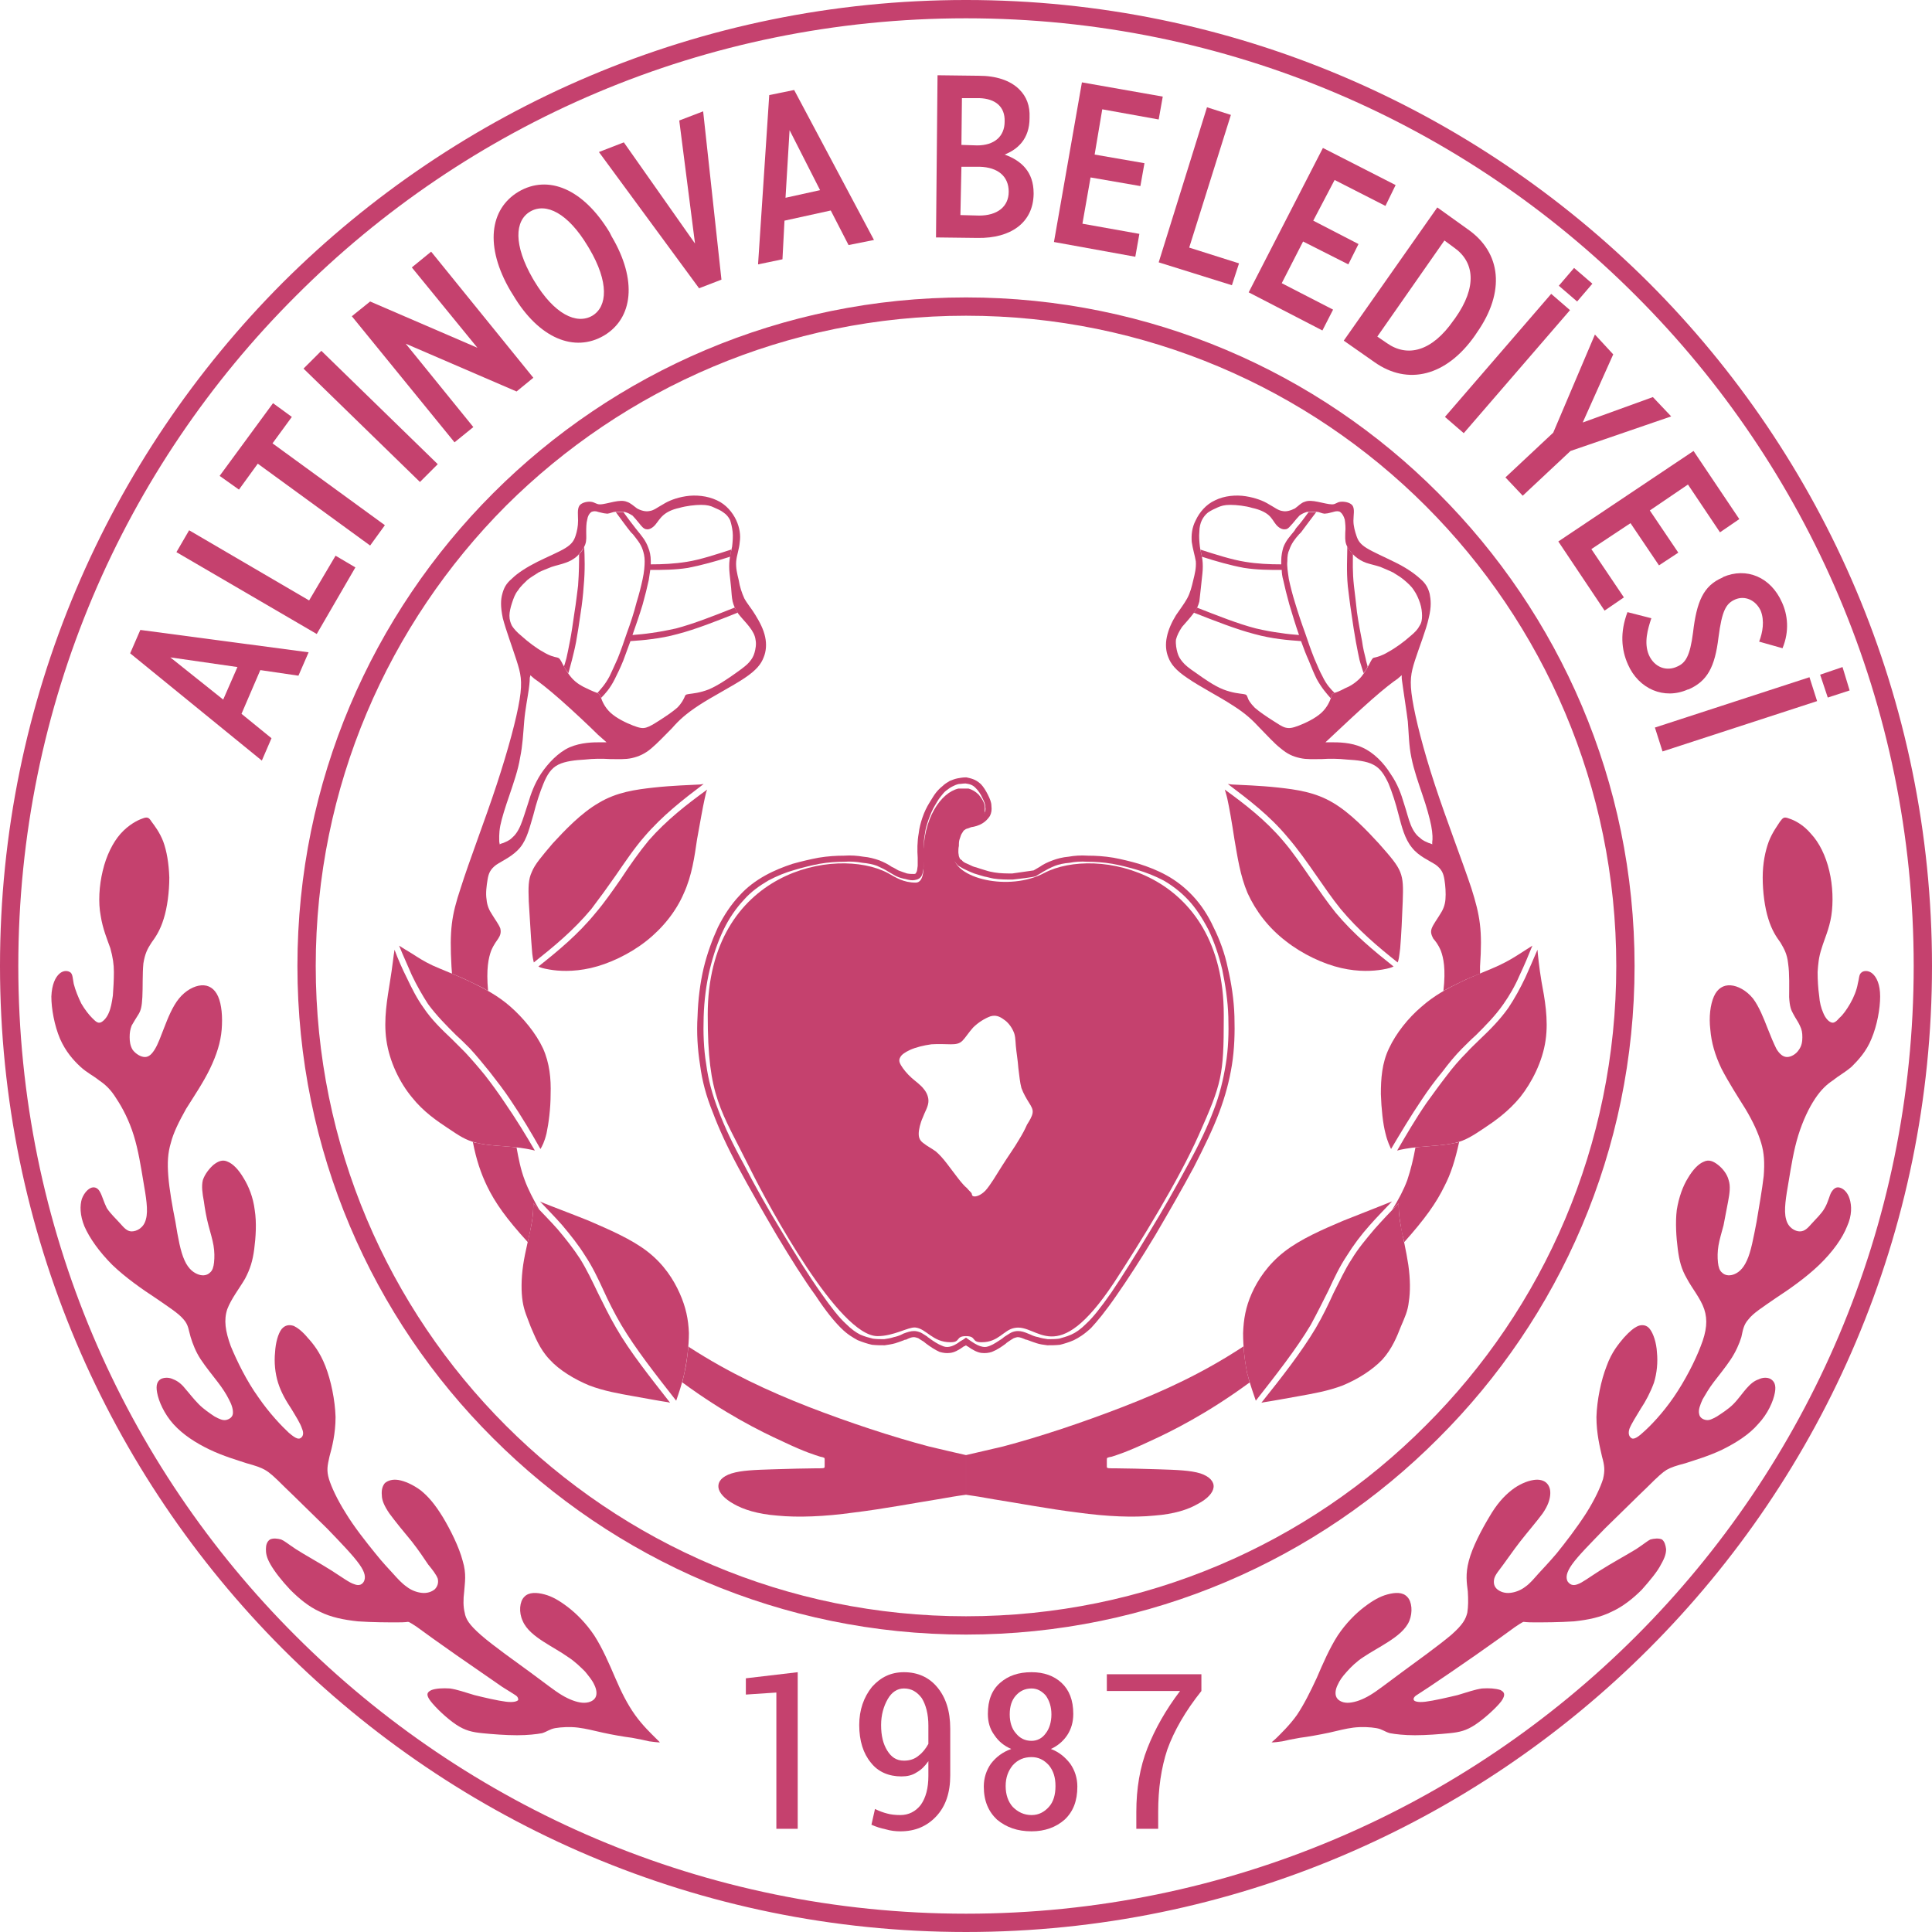 <?xml version="1.0" encoding="UTF-8"?>
<!DOCTYPE svg PUBLIC "-//W3C//DTD SVG 1.1//EN" "http://www.w3.org/Graphics/SVG/1.1/DTD/svg11.dtd">
<!-- Creator: CorelDRAW 2020 (64-Bit) -->
<svg xmlns="http://www.w3.org/2000/svg" xml:space="preserve" width="433px" height="433px" version="1.1" style="shape-rendering:geometricPrecision; text-rendering:geometricPrecision; image-rendering:optimizeQuality; fill-rule:evenodd; clip-rule:evenodd"
viewBox="0 0 38 38"
 xmlns:xlink="http://www.w3.org/1999/xlink"
 xmlns:xodm="http://www.corel.com/coreldraw/odm/2003">
 <defs>
  <style type="text/css">
   <![CDATA[
    .fil0 {fill:#c5416e}
    .fil1 {fill:#c5416e;fill-rule:nonzero}
   ]]>
  </style>
 </defs>
 <g id="Katman_x0020_1">
  <g id="_2411545433008">
   <path class="fil0" d="M18.01 17.36c-0.24,0 -0.39,-0.1 -0.55,-0.19 -1.01,-0.53 -3.54,-0.05 -3.54,2.79 0,1.63 0.25,1.85 0.85,3.06 0.36,0.72 1.73,3.26 2.49,3.26 0.32,0 0.6,-0.18 0.74,-0.17 0.22,0.02 0.34,0.29 0.69,0.29l0.01 0c0.2,0 0.09,-0.12 0.3,-0.12 0.21,0 0.1,0.12 0.3,0.12l0.01 0c0.33,0 0.43,-0.24 0.64,-0.28 0.47,-0.1 0.81,0.84 1.96,-0.89 0.53,-0.81 1.28,-2.03 1.67,-2.91 0.45,-1.01 0.49,-1.17 0.49,-2.3l0 -0.06c0,-2.84 -2.52,-3.32 -3.53,-2.79 -0.69,0.37 -1.79,0.11 -1.79,-0.36 0,-0.91 0.62,-0.25 0.62,-0.93 0,-0.1 -0.08,-0.2 -0.12,-0.25 -0.06,-0.06 -0.13,-0.1 -0.2,-0.12l-0.2 0c-0.34,0.08 -0.7,0.58 -0.69,1.35 0,0.08 0.05,0.5 -0.15,0.5zm0.31 3.18c-0.15,0.02 -0.31,0.06 -0.42,0.11 -0.11,0.05 -0.17,0.1 -0.19,0.14 -0.03,0.05 -0.03,0.09 0.01,0.16 0.04,0.07 0.12,0.17 0.21,0.25 0.09,0.08 0.18,0.14 0.24,0.22 0.06,0.07 0.1,0.17 0.09,0.26 -0.01,0.1 -0.07,0.19 -0.11,0.3 -0.05,0.11 -0.08,0.24 -0.08,0.32 0,0.09 0.03,0.14 0.1,0.19 0.06,0.05 0.16,0.1 0.24,0.16 0.08,0.07 0.14,0.14 0.21,0.23 0.07,0.09 0.15,0.2 0.22,0.29 0.07,0.09 0.13,0.16 0.18,0.2 0.04,0.05 0.07,0.07 0.09,0.1 0.01,0.02 0,0.05 0.04,0.06 0.04,0.01 0.13,-0.01 0.23,-0.11 0.1,-0.11 0.21,-0.3 0.33,-0.49 0.12,-0.19 0.25,-0.37 0.33,-0.51 0.08,-0.13 0.12,-0.21 0.16,-0.3 0.05,-0.08 0.1,-0.16 0.11,-0.23 0.01,-0.07 -0.02,-0.12 -0.07,-0.2 -0.05,-0.08 -0.11,-0.18 -0.15,-0.29 -0.03,-0.11 -0.04,-0.24 -0.06,-0.39 -0.01,-0.15 -0.04,-0.32 -0.05,-0.44 -0.01,-0.13 -0.01,-0.21 -0.05,-0.29 -0.04,-0.09 -0.11,-0.18 -0.19,-0.23 -0.08,-0.06 -0.16,-0.09 -0.26,-0.06 -0.11,0.04 -0.24,0.12 -0.34,0.22 -0.09,0.1 -0.15,0.2 -0.21,0.26 -0.06,0.06 -0.13,0.07 -0.23,0.07 -0.1,0 -0.23,-0.01 -0.38,0z"/>
   <path class="fil0" d="M7.38 30.55c-0.17,-0.21 -0.41,-0.51 -0.58,-0.79 -0.17,-0.27 -0.28,-0.51 -0.33,-0.67 -0.05,-0.17 -0.03,-0.26 0.01,-0.44 0.05,-0.18 0.12,-0.45 0.12,-0.78 -0.01,-0.33 -0.09,-0.72 -0.2,-1 -0.11,-0.28 -0.24,-0.44 -0.35,-0.56 -0.1,-0.12 -0.19,-0.19 -0.27,-0.23 -0.09,-0.03 -0.17,-0.02 -0.24,0.06 -0.07,0.09 -0.12,0.27 -0.13,0.46 -0.02,0.19 0,0.41 0.06,0.6 0.06,0.19 0.16,0.36 0.26,0.51 0.09,0.15 0.18,0.29 0.21,0.39 0.04,0.09 0.02,0.15 -0.02,0.18 -0.04,0.03 -0.09,0.03 -0.24,-0.1 -0.14,-0.13 -0.38,-0.38 -0.6,-0.7 -0.23,-0.32 -0.42,-0.71 -0.54,-1 -0.11,-0.3 -0.14,-0.52 -0.07,-0.73 0.08,-0.21 0.24,-0.41 0.35,-0.6 0.1,-0.19 0.15,-0.35 0.18,-0.58 0.03,-0.23 0.05,-0.52 0.01,-0.77 -0.03,-0.25 -0.12,-0.47 -0.22,-0.63 -0.1,-0.17 -0.21,-0.28 -0.31,-0.32 -0.1,-0.05 -0.19,-0.01 -0.28,0.06 -0.08,0.07 -0.17,0.18 -0.21,0.3 -0.03,0.12 -0.01,0.26 0.02,0.42 0.02,0.15 0.05,0.32 0.09,0.47 0.04,0.15 0.08,0.28 0.1,0.4 0.02,0.12 0.02,0.23 0.01,0.33 -0.01,0.09 -0.03,0.16 -0.08,0.2 -0.05,0.05 -0.13,0.07 -0.22,0.04 -0.09,-0.03 -0.2,-0.1 -0.28,-0.28 -0.08,-0.17 -0.13,-0.45 -0.18,-0.76 -0.06,-0.3 -0.12,-0.64 -0.14,-0.9 -0.02,-0.26 -0.01,-0.45 0.05,-0.65 0.05,-0.2 0.16,-0.42 0.3,-0.67 0.15,-0.24 0.34,-0.52 0.47,-0.79 0.13,-0.27 0.21,-0.52 0.23,-0.77 0.02,-0.25 0,-0.49 -0.07,-0.65 -0.07,-0.16 -0.19,-0.23 -0.33,-0.22 -0.14,0.01 -0.31,0.1 -0.44,0.26 -0.13,0.16 -0.22,0.39 -0.29,0.57 -0.07,0.18 -0.12,0.32 -0.18,0.42 -0.06,0.1 -0.12,0.16 -0.2,0.16 -0.08,0 -0.18,-0.06 -0.24,-0.14 -0.05,-0.08 -0.06,-0.17 -0.06,-0.25 0,-0.09 0.01,-0.15 0.04,-0.23 0.04,-0.07 0.09,-0.15 0.14,-0.23 0.04,-0.07 0.06,-0.14 0.07,-0.33 0.01,-0.18 0,-0.46 0.02,-0.66 0.03,-0.19 0.08,-0.29 0.16,-0.41 0.08,-0.11 0.17,-0.24 0.24,-0.47 0.07,-0.22 0.11,-0.53 0.11,-0.81 -0.01,-0.28 -0.05,-0.52 -0.12,-0.71 -0.07,-0.18 -0.17,-0.31 -0.23,-0.39 -0.05,-0.08 -0.08,-0.1 -0.18,-0.06 -0.09,0.03 -0.27,0.12 -0.43,0.3 -0.15,0.17 -0.28,0.43 -0.35,0.73 -0.07,0.29 -0.09,0.62 -0.04,0.88 0.04,0.26 0.13,0.47 0.19,0.64 0.05,0.18 0.07,0.32 0.07,0.47 0,0.16 -0.01,0.32 -0.02,0.46 -0.02,0.14 -0.04,0.25 -0.08,0.34 -0.04,0.1 -0.11,0.17 -0.16,0.19 -0.06,0.02 -0.1,-0.02 -0.17,-0.09 -0.06,-0.06 -0.14,-0.16 -0.21,-0.28 -0.06,-0.12 -0.12,-0.27 -0.15,-0.39 -0.02,-0.11 -0.02,-0.18 -0.06,-0.22 -0.05,-0.04 -0.14,-0.05 -0.22,0.02 -0.08,0.07 -0.15,0.21 -0.16,0.45 0,0.24 0.06,0.57 0.17,0.83 0.11,0.25 0.26,0.42 0.4,0.55 0.13,0.12 0.26,0.18 0.37,0.27 0.12,0.08 0.23,0.18 0.34,0.36 0.12,0.18 0.25,0.43 0.34,0.72 0.09,0.29 0.14,0.61 0.19,0.91 0.05,0.29 0.1,0.57 0.05,0.74 -0.04,0.17 -0.18,0.24 -0.28,0.24 -0.09,0 -0.15,-0.07 -0.23,-0.16 -0.08,-0.09 -0.19,-0.19 -0.26,-0.3 -0.06,-0.12 -0.09,-0.24 -0.13,-0.31 -0.04,-0.08 -0.1,-0.11 -0.17,-0.09 -0.06,0.02 -0.14,0.09 -0.19,0.22 -0.04,0.13 -0.04,0.32 0.05,0.54 0.1,0.23 0.29,0.5 0.55,0.76 0.26,0.25 0.59,0.48 0.85,0.65 0.26,0.18 0.45,0.3 0.55,0.42 0.1,0.11 0.1,0.22 0.14,0.35 0.04,0.13 0.1,0.29 0.2,0.44 0.1,0.15 0.23,0.31 0.33,0.44 0.1,0.13 0.17,0.24 0.22,0.34 0.06,0.11 0.09,0.21 0.08,0.29 -0.01,0.07 -0.08,0.11 -0.14,0.12 -0.06,0.01 -0.13,-0.02 -0.22,-0.07 -0.09,-0.06 -0.21,-0.14 -0.31,-0.24 -0.1,-0.1 -0.19,-0.22 -0.27,-0.31 -0.07,-0.09 -0.15,-0.15 -0.23,-0.18 -0.08,-0.04 -0.17,-0.04 -0.24,-0.01 -0.07,0.04 -0.11,0.11 -0.08,0.27 0.03,0.17 0.14,0.42 0.32,0.62 0.19,0.21 0.44,0.37 0.71,0.5 0.27,0.13 0.55,0.21 0.73,0.27 0.18,0.05 0.27,0.08 0.36,0.13 0.09,0.05 0.18,0.13 0.39,0.34 0.21,0.2 0.54,0.53 0.83,0.81 0.28,0.29 0.52,0.54 0.64,0.71 0.12,0.17 0.12,0.26 0.09,0.33 -0.03,0.06 -0.09,0.1 -0.19,0.06 -0.1,-0.03 -0.23,-0.13 -0.45,-0.27 -0.22,-0.14 -0.53,-0.31 -0.7,-0.42 -0.18,-0.12 -0.22,-0.16 -0.29,-0.19 -0.07,-0.02 -0.16,-0.03 -0.22,0 -0.06,0.04 -0.08,0.11 -0.08,0.19 0,0.08 0.01,0.16 0.09,0.3 0.08,0.14 0.22,0.32 0.39,0.5 0.17,0.17 0.36,0.33 0.58,0.43 0.22,0.11 0.47,0.16 0.75,0.19 0.28,0.02 0.6,0.02 0.77,0.02 0.18,0 0.2,-0.01 0.21,-0.01 0.02,0 0.03,0 0.18,0.1 0.15,0.11 0.44,0.32 0.77,0.55 0.33,0.23 0.71,0.49 0.91,0.63 0.21,0.13 0.24,0.15 0.27,0.17 0.03,0.02 0.05,0.06 0.04,0.09 -0.02,0.02 -0.08,0.05 -0.24,0.03 -0.16,-0.02 -0.42,-0.08 -0.62,-0.13 -0.2,-0.06 -0.34,-0.11 -0.48,-0.13 -0.14,-0.01 -0.28,0 -0.36,0.03 -0.09,0.04 -0.12,0.09 -0.02,0.22 0.1,0.13 0.32,0.34 0.5,0.46 0.18,0.12 0.32,0.15 0.52,0.17 0.2,0.02 0.46,0.04 0.68,0.04 0.21,0 0.38,-0.02 0.49,-0.04 0.1,-0.03 0.15,-0.08 0.26,-0.1 0.12,-0.02 0.29,-0.03 0.45,-0.01 0.16,0.02 0.31,0.06 0.49,0.1 0.18,0.04 0.41,0.08 0.57,0.1 0.16,0.03 0.26,0.05 0.34,0.07 0.09,0.01 0.15,0.02 0.18,0.02l0.03 0 -0.08 -0.08c-0.09,-0.09 -0.26,-0.25 -0.41,-0.46 -0.15,-0.21 -0.27,-0.45 -0.39,-0.73 -0.12,-0.28 -0.25,-0.58 -0.41,-0.83 -0.16,-0.24 -0.35,-0.43 -0.52,-0.56 -0.17,-0.13 -0.31,-0.21 -0.46,-0.25 -0.15,-0.04 -0.31,-0.05 -0.4,0.05 -0.09,0.09 -0.11,0.3 -0.03,0.47 0.07,0.17 0.24,0.3 0.41,0.41 0.17,0.11 0.34,0.2 0.48,0.3 0.14,0.09 0.25,0.2 0.34,0.29 0.08,0.1 0.14,0.17 0.18,0.26 0.04,0.08 0.06,0.18 0.02,0.25 -0.04,0.07 -0.14,0.11 -0.26,0.1 -0.11,-0.01 -0.25,-0.06 -0.4,-0.15 -0.15,-0.09 -0.31,-0.22 -0.61,-0.44 -0.3,-0.22 -0.74,-0.53 -0.98,-0.74 -0.24,-0.21 -0.3,-0.32 -0.32,-0.44 -0.03,-0.12 -0.03,-0.26 -0.01,-0.42 0.01,-0.16 0.05,-0.34 -0.03,-0.6 -0.07,-0.27 -0.24,-0.61 -0.39,-0.86 -0.16,-0.26 -0.29,-0.41 -0.44,-0.53 -0.15,-0.11 -0.31,-0.18 -0.43,-0.2 -0.12,-0.02 -0.21,0.01 -0.27,0.06 -0.05,0.06 -0.07,0.14 -0.06,0.24 0,0.09 0.04,0.2 0.15,0.36 0.11,0.15 0.29,0.37 0.44,0.55 0.14,0.18 0.24,0.33 0.32,0.45 0.09,0.11 0.16,0.2 0.19,0.28 0.02,0.09 -0.01,0.16 -0.06,0.21 -0.06,0.05 -0.15,0.08 -0.25,0.07 -0.1,-0.01 -0.21,-0.05 -0.3,-0.12 -0.1,-0.07 -0.18,-0.16 -0.27,-0.26 -0.09,-0.1 -0.19,-0.2 -0.35,-0.4z"/>
   <path class="fil0" d="M11.02 13.76c0.25,0.22 0.58,0.53 0.74,0.69l0.17 0.15 -0.13 0c-0.12,0 -0.37,0 -0.6,0.1 -0.22,0.1 -0.42,0.31 -0.56,0.52 -0.13,0.2 -0.2,0.4 -0.25,0.57 -0.06,0.18 -0.1,0.32 -0.15,0.44 -0.05,0.12 -0.11,0.2 -0.17,0.25 -0.06,0.06 -0.13,0.08 -0.17,0.1 -0.04,0.01 -0.06,0.02 -0.06,0.02l-0.01 0.01 -0.01 -0.05c0,-0.05 -0.01,-0.16 0.02,-0.32 0.03,-0.15 0.1,-0.37 0.18,-0.6 0.08,-0.24 0.17,-0.49 0.21,-0.74 0.05,-0.24 0.06,-0.47 0.08,-0.71 0.02,-0.24 0.07,-0.48 0.09,-0.63 0.02,-0.15 0.02,-0.2 0.02,-0.23 0.01,-0.03 0.01,-0.04 0.01,-0.04l0 -0.01 0.08 0.07c0.09,0.06 0.26,0.19 0.51,0.41zm-0.75 -1.24c0.11,0.1 0.28,0.23 0.41,0.3 0.13,0.08 0.22,0.1 0.27,0.11 0.04,0.01 0.05,0.01 0.09,0.08 0.04,0.08 0.12,0.23 0.21,0.33 0.09,0.1 0.2,0.16 0.29,0.2 0.1,0.05 0.18,0.08 0.21,0.09 0.04,0.02 0.04,0.02 0.07,0.09 0.02,0.06 0.07,0.19 0.19,0.3 0.12,0.11 0.31,0.2 0.44,0.25 0.13,0.05 0.19,0.06 0.26,0.04 0.07,-0.02 0.15,-0.07 0.26,-0.14 0.11,-0.07 0.26,-0.17 0.35,-0.25 0.09,-0.09 0.12,-0.16 0.14,-0.2 0.02,-0.05 0.02,-0.06 0.09,-0.07 0.07,-0.01 0.21,-0.02 0.39,-0.09 0.17,-0.07 0.39,-0.22 0.53,-0.32 0.14,-0.1 0.22,-0.16 0.27,-0.22 0.05,-0.06 0.08,-0.11 0.1,-0.18 0.02,-0.07 0.04,-0.17 0.02,-0.26 -0.01,-0.08 -0.05,-0.16 -0.12,-0.25 -0.06,-0.08 -0.16,-0.18 -0.22,-0.26 -0.06,-0.09 -0.09,-0.16 -0.11,-0.24 -0.02,-0.09 -0.02,-0.17 -0.03,-0.27 -0.01,-0.09 -0.02,-0.18 -0.03,-0.28 -0.01,-0.09 -0.01,-0.19 0,-0.27 0.01,-0.09 0.03,-0.17 0.05,-0.26 0.01,-0.09 0.02,-0.2 0.01,-0.29 -0.01,-0.09 -0.03,-0.17 -0.05,-0.23 -0.03,-0.06 -0.07,-0.11 -0.13,-0.15 -0.05,-0.04 -0.12,-0.07 -0.19,-0.1 -0.06,-0.03 -0.13,-0.05 -0.25,-0.05 -0.12,0 -0.29,0.02 -0.43,0.06 -0.14,0.03 -0.24,0.08 -0.31,0.14 -0.07,0.06 -0.11,0.13 -0.16,0.19 -0.05,0.06 -0.12,0.1 -0.17,0.09 -0.06,0 -0.11,-0.07 -0.15,-0.12 -0.05,-0.06 -0.09,-0.11 -0.13,-0.15 -0.05,-0.03 -0.08,-0.05 -0.15,-0.07 -0.06,-0.01 -0.16,-0.01 -0.22,0 -0.07,0.02 -0.11,0.04 -0.15,0.03 -0.04,0 -0.1,-0.02 -0.15,-0.03 -0.05,-0.02 -0.1,-0.02 -0.14,0 -0.04,0.03 -0.07,0.08 -0.08,0.15 -0.02,0.07 -0.02,0.17 -0.02,0.25 0,0.08 0.01,0.16 -0.02,0.24 -0.03,0.08 -0.1,0.17 -0.16,0.23 -0.07,0.06 -0.14,0.1 -0.23,0.13 -0.08,0.03 -0.18,0.05 -0.27,0.08 -0.1,0.04 -0.18,0.07 -0.26,0.11 -0.07,0.05 -0.15,0.09 -0.22,0.15 -0.06,0.06 -0.13,0.12 -0.18,0.2 -0.06,0.07 -0.09,0.16 -0.12,0.25 -0.03,0.09 -0.05,0.18 -0.05,0.25 0,0.08 0.02,0.14 0.05,0.2 0.04,0.06 0.09,0.12 0.2,0.21zm8.73 16.1c-0.23,-0.05 -0.47,-0.11 -0.73,-0.17 -0.72,-0.19 -1.57,-0.47 -2.37,-0.78 -0.79,-0.31 -1.55,-0.66 -2.34,-1.17l-0.02 -0.02c-0.02,0.19 -0.04,0.37 -0.08,0.53 -0.01,0.06 -0.03,0.12 -0.04,0.18 0.83,0.61 1.53,0.96 1.97,1.16 0.46,0.22 0.65,0.27 0.74,0.3 0.09,0.02 0.09,0.02 0.09,0.06l0 0.13c0,0.04 0,0.04 -0.18,0.04 -0.17,0 -0.53,0.01 -0.85,0.02 -0.33,0.01 -0.61,0.02 -0.8,0.08 -0.19,0.06 -0.27,0.16 -0.26,0.27 0.01,0.11 0.12,0.23 0.3,0.33 0.19,0.11 0.47,0.2 0.86,0.23 0.4,0.04 0.93,0.02 1.5,-0.06 0.58,-0.07 1.21,-0.19 1.65,-0.26 0.23,-0.04 0.4,-0.07 0.56,-0.09l0 -0.78zm-8.39 -4.82c-0.12,-0.21 -0.22,-0.4 -0.29,-0.59 -0.08,-0.21 -0.12,-0.42 -0.16,-0.64l-0.07 -0.01c-0.22,-0.02 -0.5,-0.03 -0.71,-0.08 -0.03,0 -0.06,-0.01 -0.08,-0.02 0.07,0.36 0.16,0.62 0.28,0.87 0.16,0.33 0.38,0.64 0.8,1.1 0.03,-0.12 0.05,-0.23 0.07,-0.33 0.04,-0.21 0.04,-0.35 0.04,-0.43l0.12 0.13zm-1.01 -4.31c-0.04,-0.44 0.01,-0.65 0.06,-0.79 0.06,-0.14 0.11,-0.19 0.14,-0.24 0.04,-0.06 0.06,-0.12 0.04,-0.2 -0.03,-0.08 -0.1,-0.17 -0.16,-0.27 -0.06,-0.09 -0.1,-0.18 -0.11,-0.3 -0.02,-0.12 0,-0.27 0.02,-0.39 0.02,-0.12 0.05,-0.2 0.17,-0.29 0.12,-0.08 0.33,-0.17 0.47,-0.34 0.14,-0.17 0.19,-0.41 0.26,-0.64 0.06,-0.24 0.13,-0.45 0.2,-0.62 0.07,-0.17 0.15,-0.3 0.29,-0.37 0.14,-0.07 0.34,-0.09 0.52,-0.1 0.18,-0.02 0.34,-0.02 0.5,-0.01 0.15,0 0.3,0.01 0.43,-0.02 0.13,-0.03 0.25,-0.08 0.38,-0.19 0.12,-0.1 0.27,-0.26 0.41,-0.4 0.13,-0.15 0.27,-0.28 0.53,-0.45 0.26,-0.17 0.65,-0.37 0.89,-0.53 0.24,-0.16 0.33,-0.28 0.38,-0.41 0.05,-0.12 0.06,-0.26 0.03,-0.4 -0.03,-0.15 -0.11,-0.3 -0.19,-0.43 -0.07,-0.12 -0.16,-0.22 -0.22,-0.33 -0.05,-0.11 -0.09,-0.23 -0.11,-0.36 -0.03,-0.12 -0.06,-0.24 -0.05,-0.37 0.01,-0.12 0.06,-0.24 0.07,-0.38 0.02,-0.13 0,-0.28 -0.07,-0.43 -0.07,-0.15 -0.2,-0.31 -0.38,-0.39 -0.19,-0.09 -0.42,-0.11 -0.61,-0.08 -0.19,0.03 -0.34,0.09 -0.45,0.16 -0.11,0.06 -0.18,0.12 -0.26,0.13 -0.08,0.02 -0.18,-0.01 -0.25,-0.05 -0.07,-0.05 -0.13,-0.11 -0.2,-0.13 -0.07,-0.03 -0.16,-0.02 -0.26,0 -0.1,0.02 -0.2,0.05 -0.27,0.05 -0.07,0 -0.1,-0.04 -0.17,-0.05 -0.07,-0.01 -0.18,0.01 -0.23,0.07 -0.05,0.07 -0.03,0.19 -0.03,0.3 0,0.11 -0.02,0.21 -0.05,0.3 -0.03,0.09 -0.07,0.16 -0.2,0.24 -0.13,0.08 -0.35,0.17 -0.55,0.27 -0.2,0.1 -0.39,0.22 -0.5,0.33 -0.12,0.1 -0.16,0.19 -0.19,0.3 -0.03,0.11 -0.04,0.24 0.01,0.48 0.06,0.23 0.19,0.58 0.27,0.83 0.08,0.25 0.12,0.4 0.06,0.77 -0.06,0.37 -0.22,0.97 -0.45,1.67 -0.23,0.7 -0.54,1.5 -0.71,2.04 -0.18,0.54 -0.22,0.82 -0.18,1.54l0.01 0.14c0.12,0.05 0.24,0.1 0.36,0.16 0.12,0.06 0.24,0.11 0.35,0.18z"/>
   <path class="fil1" d="M11.75 13.63l0 0c0.04,0.02 0.04,0.02 0.07,0.09l0 0.01c0.08,-0.08 0.18,-0.19 0.27,-0.37 0.05,-0.1 0.11,-0.22 0.17,-0.37 0.04,-0.11 0.09,-0.24 0.14,-0.38 0.14,-0.01 0.28,-0.02 0.42,-0.04 0.16,-0.02 0.33,-0.05 0.51,-0.1 0.35,-0.09 0.78,-0.26 1.18,-0.42 -0.02,-0.03 -0.04,-0.07 -0.06,-0.1 -0.4,0.16 -0.81,0.32 -1.15,0.41 -0.18,0.04 -0.34,0.07 -0.49,0.09 -0.13,0.02 -0.25,0.03 -0.37,0.04 0.07,-0.2 0.14,-0.4 0.2,-0.6 0.05,-0.18 0.09,-0.34 0.12,-0.48l0 0c0.01,-0.07 0.02,-0.14 0.03,-0.2 0.24,0 0.48,0 0.74,-0.04 0.26,-0.05 0.55,-0.13 0.83,-0.22 0.01,-0.05 0.02,-0.09 0.02,-0.14 -0.28,0.09 -0.61,0.2 -0.87,0.24 -0.25,0.04 -0.48,0.05 -0.71,0.05 0,-0.03 0,-0.05 0,-0.07 0,-0.1 -0.02,-0.19 -0.05,-0.26 -0.05,-0.14 -0.13,-0.23 -0.21,-0.33l-0.04 -0.05c-0.08,-0.1 -0.16,-0.21 -0.24,-0.32 -0.05,0 -0.1,0 -0.15,0 0.09,0.12 0.21,0.29 0.3,0.4l0.04 0.04c0.07,0.09 0.15,0.18 0.19,0.3 0.02,0.06 0.04,0.13 0.04,0.23 0,0.09 -0.01,0.21 -0.04,0.35 -0.03,0.14 -0.07,0.3 -0.12,0.46 -0.05,0.2 -0.12,0.41 -0.19,0.6 -0.06,0.18 -0.12,0.35 -0.18,0.5 -0.06,0.14 -0.12,0.26 -0.16,0.35 -0.09,0.17 -0.18,0.26 -0.24,0.33zm-0.66 -0.52c0.02,-0.04 0.03,-0.1 0.05,-0.16 0.02,-0.08 0.04,-0.19 0.07,-0.34 0.03,-0.15 0.06,-0.36 0.09,-0.57 0.03,-0.18 0.05,-0.37 0.07,-0.52 0.02,-0.28 0.02,-0.46 0.02,-0.62 0.04,-0.04 0.08,-0.09 0.1,-0.15 0.01,0.19 0.02,0.47 -0.01,0.78 -0.01,0.16 -0.03,0.34 -0.06,0.53 -0.03,0.21 -0.06,0.41 -0.09,0.57 -0.03,0.16 -0.06,0.26 -0.08,0.35 -0.02,0.08 -0.05,0.19 -0.07,0.26 -0.03,-0.04 -0.06,-0.08 -0.09,-0.13z"/>
   <path class="fil0" d="M10.81 19.07c0.17,0.03 0.46,0.05 0.81,-0.03 0.35,-0.08 0.76,-0.27 1.09,-0.53 0.33,-0.26 0.59,-0.59 0.74,-0.94 0.16,-0.35 0.21,-0.72 0.26,-1.06 0.06,-0.33 0.11,-0.62 0.15,-0.8 0.02,-0.09 0.03,-0.14 0.05,-0.18 -0.4,0.29 -0.8,0.6 -1.15,1 -0.19,0.23 -0.38,0.5 -0.55,0.76 -0.16,0.23 -0.32,0.46 -0.49,0.66 -0.35,0.43 -0.74,0.75 -1.13,1.06 0.03,0.02 0.1,0.04 0.22,0.06zm3.03 -3.65l-0.07 0.01c-0.18,0.01 -0.54,0.02 -0.91,0.06 -0.36,0.04 -0.73,0.09 -1.08,0.3 -0.35,0.2 -0.68,0.55 -0.91,0.8 -0.22,0.26 -0.35,0.41 -0.41,0.56 -0.07,0.15 -0.07,0.3 -0.06,0.58 0.02,0.29 0.04,0.69 0.06,0.92 0.01,0.17 0.03,0.24 0.04,0.28 0.39,-0.31 0.78,-0.63 1.13,-1.05 0.16,-0.21 0.32,-0.43 0.48,-0.66 0.18,-0.26 0.36,-0.53 0.56,-0.76 0.36,-0.42 0.76,-0.73 1.17,-1.04z"/>
   <path class="fil0" d="M10.44 26.1c0.08,0.18 0.17,0.43 0.37,0.64 0.19,0.21 0.49,0.39 0.78,0.51 0.29,0.11 0.58,0.16 0.86,0.21 0.28,0.05 0.55,0.1 0.69,0.12l0.04 0.01c-0.39,-0.5 -0.79,-1 -1.06,-1.47 -0.14,-0.24 -0.25,-0.47 -0.36,-0.69 -0.11,-0.23 -0.22,-0.46 -0.35,-0.67 -0.13,-0.2 -0.28,-0.39 -0.44,-0.58 -0.15,-0.17 -0.32,-0.34 -0.48,-0.51 0,0.08 0,0.22 -0.04,0.43 -0.04,0.22 -0.12,0.51 -0.16,0.78 -0.04,0.28 -0.04,0.53 -0.01,0.72 0.03,0.19 0.09,0.31 0.16,0.5zm2.86 1.45l0.01 -0.03c0.03,-0.09 0.1,-0.28 0.15,-0.51 0.05,-0.24 0.09,-0.53 0.09,-0.79 -0.01,-0.27 -0.06,-0.51 -0.18,-0.78 -0.12,-0.27 -0.31,-0.57 -0.63,-0.82 -0.32,-0.25 -0.77,-0.44 -1.16,-0.61 -0.4,-0.16 -0.75,-0.29 -0.92,-0.36l-0.04 -0.02c0.15,0.16 0.3,0.31 0.44,0.47 0.16,0.19 0.32,0.39 0.45,0.6 0.14,0.21 0.25,0.44 0.36,0.68 0.1,0.22 0.21,0.44 0.35,0.68 0.28,0.47 0.68,0.98 1.08,1.49z"/>
   <path class="fil0" d="M10.75 22.29c0.04,-0.19 0.08,-0.48 0.08,-0.77 0.01,-0.3 -0.02,-0.61 -0.15,-0.9 -0.14,-0.3 -0.39,-0.6 -0.64,-0.82 -0.25,-0.22 -0.52,-0.36 -0.79,-0.49 -0.27,-0.13 -0.54,-0.23 -0.74,-0.32 -0.19,-0.09 -0.29,-0.16 -0.4,-0.23 -0.1,-0.06 -0.2,-0.12 -0.26,-0.16 0.08,0.2 0.17,0.39 0.25,0.58 0.1,0.21 0.21,0.4 0.32,0.57 0.17,0.23 0.36,0.42 0.55,0.61 0.09,0.08 0.18,0.17 0.27,0.26 0.13,0.14 0.26,0.3 0.39,0.46 0.14,0.18 0.28,0.36 0.4,0.54 0.23,0.34 0.42,0.66 0.6,0.98 0.03,-0.05 0.08,-0.14 0.12,-0.31zm-2.99 -3.61c-0.02,0.11 -0.04,0.33 -0.09,0.63 -0.05,0.32 -0.13,0.74 -0.07,1.15 0.06,0.42 0.26,0.83 0.5,1.12 0.23,0.29 0.5,0.47 0.71,0.61 0.21,0.14 0.35,0.24 0.57,0.29 0.21,0.05 0.49,0.06 0.71,0.08 0.21,0.02 0.35,0.05 0.43,0.07 -0.18,-0.31 -0.37,-0.62 -0.59,-0.94 -0.12,-0.18 -0.25,-0.36 -0.39,-0.54 -0.13,-0.16 -0.26,-0.31 -0.39,-0.45 -0.09,-0.09 -0.17,-0.17 -0.26,-0.26 -0.2,-0.19 -0.4,-0.38 -0.56,-0.62 -0.13,-0.18 -0.23,-0.38 -0.33,-0.59 -0.09,-0.18 -0.17,-0.36 -0.24,-0.55z"/>
   <path class="fil1" d="M18.99 15.41l0 0c-0.05,0 -0.09,0.01 -0.13,0.01 -0.05,0.01 -0.09,0.03 -0.13,0.05 -0.04,0.02 -0.08,0.05 -0.12,0.08 -0.04,0.03 -0.07,0.07 -0.11,0.12 -0.04,0.05 -0.07,0.1 -0.11,0.17 -0.05,0.08 -0.09,0.18 -0.13,0.29 -0.03,0.09 -0.06,0.18 -0.07,0.28 -0.03,0.15 -0.02,0.32 -0.02,0.46 0,0.06 0,0.12 0,0.16 -0.01,0.09 -0.02,0.15 -0.04,0.19l0 0c-0.03,0.06 -0.08,0.08 -0.14,0.09 -0.05,0.01 -0.11,0 -0.18,-0.02 -0.06,-0.01 -0.13,-0.03 -0.19,-0.06 -0.05,-0.03 -0.09,-0.05 -0.14,-0.08 -0.06,-0.04 -0.14,-0.08 -0.23,-0.12 -0.08,-0.03 -0.18,-0.05 -0.29,-0.06 -0.11,-0.02 -0.23,-0.03 -0.36,-0.02 -0.14,0 -0.31,0.01 -0.48,0.04 -0.16,0.03 -0.32,0.07 -0.49,0.12 -0.18,0.05 -0.35,0.12 -0.52,0.21 -0.17,0.1 -0.34,0.22 -0.48,0.38 -0.15,0.16 -0.29,0.36 -0.4,0.59 -0.11,0.23 -0.2,0.49 -0.27,0.78 -0.07,0.29 -0.11,0.61 -0.12,0.93 -0.01,0.31 0,0.63 0.05,0.93 0.04,0.31 0.12,0.6 0.24,0.91 0.12,0.32 0.28,0.66 0.5,1.06 0.21,0.41 0.48,0.89 0.75,1.33 0.27,0.45 0.54,0.88 0.76,1.19 0.21,0.3 0.36,0.49 0.49,0.61 0.12,0.12 0.21,0.18 0.29,0.22 0.09,0.04 0.17,0.06 0.25,0.08 0.08,0.01 0.15,0.01 0.22,0.01 0.07,-0.01 0.13,-0.02 0.19,-0.04 0.05,-0.01 0.11,-0.03 0.15,-0.05l0.04 -0.02c0.08,-0.03 0.14,-0.05 0.21,-0.05 0.04,0 0.08,0.01 0.13,0.03 0.04,0.02 0.08,0.05 0.13,0.08 0,0.01 0.03,0.02 0.05,0.04 0.07,0.05 0.16,0.11 0.24,0.14 0.04,0.02 0.09,0.03 0.14,0.02 0.06,-0.01 0.13,-0.04 0.22,-0.11 0.04,-0.02 0.07,-0.04 0.11,-0.07 0.04,0.03 0.07,0.05 0.1,0.07 0.1,0.07 0.17,0.1 0.23,0.11 0.05,0.01 0.09,0 0.14,-0.02 0.08,-0.03 0.16,-0.09 0.24,-0.14 0.02,-0.02 0.04,-0.03 0.05,-0.04 0.05,-0.03 0.09,-0.06 0.13,-0.08 0.04,-0.02 0.09,-0.03 0.13,-0.03 0.07,0 0.13,0.02 0.2,0.05l0.05 0.02c0.04,0.02 0.09,0.04 0.15,0.05 0.06,0.02 0.12,0.03 0.19,0.04 0.07,0 0.14,0 0.22,-0.01 0.07,-0.02 0.15,-0.04 0.24,-0.08 0.09,-0.04 0.18,-0.1 0.3,-0.22 0.13,-0.12 0.28,-0.31 0.49,-0.61 0.21,-0.31 0.48,-0.74 0.75,-1.19 0.27,-0.44 0.54,-0.92 0.76,-1.33 0.22,-0.4 0.38,-0.74 0.5,-1.06 0.12,-0.31 0.19,-0.6 0.24,-0.91 0.05,-0.3 0.06,-0.62 0.05,-0.93 -0.01,-0.32 -0.06,-0.64 -0.12,-0.93 -0.07,-0.29 -0.16,-0.55 -0.27,-0.78 -0.12,-0.23 -0.25,-0.43 -0.4,-0.59 -0.15,-0.16 -0.31,-0.28 -0.48,-0.38 -0.17,-0.09 -0.35,-0.16 -0.52,-0.21 -0.17,-0.05 -0.33,-0.09 -0.49,-0.12 -0.18,-0.03 -0.34,-0.04 -0.49,-0.04 -0.13,-0.01 -0.25,0 -0.35,0.02 -0.12,0.01 -0.21,0.03 -0.29,0.06 -0.1,0.04 -0.17,0.08 -0.24,0.12 -0.04,0.03 -0.09,0.05 -0.13,0.08 -0.06,0.03 -0.39,0.06 -0.46,0.07l0 0 0 0 0 0 0 0c-0.13,0 -0.25,0 -0.38,-0.02 -0.06,-0.01 -0.12,-0.03 -0.18,-0.04 -0.07,-0.02 -0.14,-0.04 -0.2,-0.06 -0.05,-0.02 -0.1,-0.04 -0.14,-0.06 -0.04,-0.02 -0.07,-0.03 -0.1,-0.05 -0.03,-0.02 -0.06,-0.03 -0.08,-0.05 -0.02,-0.02 -0.04,-0.04 -0.06,-0.07 -0.02,-0.02 -0.03,-0.05 -0.04,-0.08 0,-0.03 -0.01,-0.07 -0.01,-0.11 0,-0.04 0,-0.09 0.01,-0.13 0,-0.05 0.01,-0.09 0.01,-0.13 0.01,-0.05 0.03,-0.08 0.04,-0.12 0.01,-0.04 0.03,-0.07 0.05,-0.09 0.02,-0.03 0.04,-0.05 0.07,-0.07 0.03,-0.02 0.06,-0.04 0.11,-0.05 0.01,0 0.04,-0.01 0.06,-0.01 0.06,-0.02 0.13,-0.03 0.19,-0.07 0.03,-0.02 0.07,-0.06 0.09,-0.1 0.02,-0.03 0.03,-0.07 0.02,-0.12 0,-0.06 -0.03,-0.12 -0.06,-0.18 -0.03,-0.07 -0.08,-0.14 -0.12,-0.18 -0.07,-0.08 -0.14,-0.09 -0.21,-0.1zm0.01 11.05c-0.01,0.01 -0.03,0.02 -0.04,0.02 -0.11,0.08 -0.19,0.12 -0.27,0.13 -0.08,0.01 -0.14,0 -0.21,-0.02 -0.09,-0.04 -0.18,-0.1 -0.26,-0.16 -0.01,-0.01 -0.03,-0.02 -0.05,-0.04 -0.05,-0.03 -0.08,-0.05 -0.11,-0.07 -0.03,-0.01 -0.06,-0.02 -0.09,-0.02 -0.04,0 -0.09,0.02 -0.15,0.05 -0.01,0 -0.03,0 -0.04,0.01 -0.05,0.02 -0.11,0.04 -0.17,0.06 -0.07,0.02 -0.14,0.03 -0.21,0.04 -0.08,0 -0.16,0 -0.25,-0.01 -0.09,-0.02 -0.18,-0.05 -0.28,-0.09 -0.09,-0.05 -0.2,-0.11 -0.33,-0.24 -0.13,-0.13 -0.29,-0.32 -0.5,-0.64 -0.22,-0.3 -0.49,-0.73 -0.76,-1.18 -0.27,-0.46 -0.54,-0.93 -0.76,-1.34 -0.22,-0.41 -0.38,-0.76 -0.5,-1.08 -0.13,-0.32 -0.21,-0.62 -0.25,-0.93 -0.05,-0.31 -0.07,-0.64 -0.05,-0.96 0.01,-0.33 0.05,-0.65 0.12,-0.95 0.07,-0.29 0.17,-0.56 0.28,-0.8 0.12,-0.24 0.26,-0.45 0.42,-0.62 0.15,-0.17 0.33,-0.3 0.51,-0.4 0.18,-0.1 0.36,-0.17 0.54,-0.23 0.18,-0.05 0.35,-0.09 0.51,-0.12 0.18,-0.03 0.35,-0.04 0.5,-0.04 0.14,-0.01 0.26,0 0.38,0.02 0.12,0.01 0.22,0.04 0.31,0.07 0.1,0.04 0.18,0.08 0.25,0.13 0.05,0.02 0.09,0.05 0.13,0.07 0.05,0.02 0.11,0.04 0.17,0.06 0.05,0.01 0.1,0.01 0.14,0.01 0.02,0 0.04,-0.01 0.04,-0.03l0 0c0.02,-0.02 0.02,-0.06 0.03,-0.13 0,-0.05 0,-0.1 0,-0.16 -0.01,-0.14 -0.01,-0.32 0.02,-0.48 0.01,-0.1 0.04,-0.21 0.07,-0.3 0.04,-0.12 0.09,-0.22 0.14,-0.3 0.05,-0.08 0.09,-0.15 0.13,-0.2 0.04,-0.05 0.08,-0.09 0.13,-0.13 0.04,-0.04 0.09,-0.07 0.14,-0.1 0.05,-0.02 0.1,-0.04 0.15,-0.05 0.05,-0.01 0.11,-0.02 0.17,-0.02l0 0 0 0 0 0 0.01 0c0.08,0.02 0.17,0.03 0.28,0.13 0.05,0.05 0.1,0.13 0.14,0.21 0.04,0.08 0.07,0.15 0.07,0.22 0.01,0.08 0,0.14 -0.03,0.2 -0.04,0.06 -0.09,0.11 -0.14,0.14 -0.08,0.05 -0.16,0.07 -0.23,0.08 -0.02,0.01 -0.03,0.01 -0.05,0.02 -0.03,0.01 -0.05,0.01 -0.07,0.03 -0.02,0.01 -0.03,0.02 -0.04,0.04 -0.01,0.02 -0.03,0.04 -0.04,0.07 -0.01,0.03 -0.02,0.06 -0.03,0.09 -0.01,0.04 -0.01,0.08 -0.01,0.12 -0.01,0.04 -0.01,0.08 -0.01,0.12 0,0.03 0.01,0.06 0.01,0.08 0.01,0.02 0.01,0.03 0.02,0.05 0.01,0.01 0.02,0.02 0.04,0.03 0.01,0.02 0.03,0.03 0.06,0.05 0.02,0.01 0.05,0.02 0.09,0.04 0.04,0.02 0.08,0.04 0.13,0.05 0.06,0.02 0.12,0.04 0.19,0.06 0.06,0.02 0.11,0.03 0.17,0.04 0.12,0.02 0.24,0.02 0.35,0.02l0.42 -0.06c0.04,-0.02 0.08,-0.05 0.12,-0.07 0.07,-0.05 0.15,-0.09 0.26,-0.13 0.08,-0.03 0.19,-0.06 0.31,-0.07 0.11,-0.02 0.24,-0.03 0.38,-0.02 0.15,0 0.32,0.01 0.5,0.04 0.16,0.03 0.33,0.07 0.5,0.12 0.19,0.06 0.37,0.13 0.55,0.23 0.18,0.1 0.35,0.23 0.51,0.4 0.16,0.17 0.3,0.38 0.41,0.62 0.12,0.24 0.22,0.51 0.28,0.8 0.07,0.3 0.12,0.62 0.13,0.95 0.01,0.32 0,0.65 -0.05,0.96 -0.05,0.31 -0.13,0.61 -0.25,0.93 -0.12,0.32 -0.29,0.67 -0.5,1.08 -0.22,0.41 -0.49,0.88 -0.76,1.34 -0.27,0.45 -0.55,0.88 -0.76,1.18 -0.22,0.32 -0.38,0.51 -0.5,0.64 -0.14,0.13 -0.24,0.19 -0.34,0.24 -0.09,0.04 -0.19,0.07 -0.27,0.09 -0.09,0.01 -0.17,0.01 -0.25,0.01 -0.08,-0.01 -0.15,-0.02 -0.21,-0.04 -0.06,-0.02 -0.12,-0.04 -0.17,-0.06 -0.02,-0.01 -0.03,-0.01 -0.04,-0.01 -0.07,-0.03 -0.12,-0.05 -0.16,-0.05 -0.02,0 -0.05,0.01 -0.08,0.02 -0.03,0.02 -0.07,0.04 -0.11,0.07 -0.03,0.02 -0.04,0.03 -0.05,0.04 -0.08,0.06 -0.17,0.12 -0.27,0.16 -0.06,0.02 -0.13,0.03 -0.21,0.02 -0.07,-0.01 -0.16,-0.05 -0.27,-0.13 -0.01,0 -0.02,-0.01 -0.03,-0.02z"/>
   <path class="fil1" d="M19 6.21c3.53,0 6.73,1.43 9.04,3.74 2.32,2.32 3.75,5.52 3.75,9.05 0,3.53 -1.43,6.73 -3.75,9.04 -2.31,2.32 -5.51,3.75 -9.04,3.75 -3.53,0 -6.73,-1.43 -9.05,-3.75 -2.31,-2.31 -3.74,-5.51 -3.74,-9.04 0,-3.53 1.43,-6.73 3.74,-9.05 2.32,-2.31 5.52,-3.74 9.05,-3.74zm0 25.94c3.63,0 6.92,-1.48 9.29,-3.86 2.38,-2.37 3.86,-5.66 3.86,-9.29 0,-3.63 -1.48,-6.92 -3.86,-9.3 -2.37,-2.38 -5.66,-3.85 -9.29,-3.85 -3.63,0 -6.92,1.47 -9.3,3.85 -2.38,2.38 -3.85,5.67 -3.85,9.3 0,3.63 1.47,6.92 3.85,9.29 2.38,2.38 5.67,3.86 9.3,3.86zm0 -31.79c5.15,0 9.81,2.08 13.18,5.46 3.37,3.37 5.46,8.03 5.46,13.18 0,5.15 -2.09,9.81 -5.46,13.18 -3.37,3.37 -8.03,5.46 -13.18,5.46 -5.15,0 -9.81,-2.09 -13.18,-5.46 -3.38,-3.37 -5.46,-8.03 -5.46,-13.18 0,-5.15 2.08,-9.81 5.46,-13.18 3.37,-3.38 8.03,-5.46 13.18,-5.46zm0 37.64c5.24,0 9.99,-2.13 13.43,-5.57 3.44,-3.44 5.57,-8.19 5.57,-13.43 0,-5.25 -2.13,-10 -5.57,-13.44 -3.44,-3.43 -8.19,-5.56 -13.43,-5.56 -5.25,0 -10,2.13 -13.44,5.56 -3.43,3.44 -5.56,8.19 -5.56,13.44 0,5.24 2.13,9.99 5.56,13.43 3.44,3.44 8.19,5.57 13.44,5.57z"/>
   <path class="fil0" d="M30.62 30.55c0.17,-0.21 0.4,-0.51 0.58,-0.79 0.17,-0.27 0.28,-0.51 0.33,-0.67 0.04,-0.17 0.03,-0.26 -0.02,-0.44 -0.04,-0.18 -0.11,-0.45 -0.11,-0.78 0.01,-0.33 0.09,-0.72 0.2,-1 0.1,-0.28 0.24,-0.44 0.34,-0.56 0.11,-0.12 0.19,-0.19 0.28,-0.23 0.08,-0.03 0.17,-0.02 0.23,0.06 0.07,0.09 0.13,0.27 0.14,0.46 0.02,0.19 0,0.41 -0.06,0.6 -0.07,0.19 -0.16,0.36 -0.26,0.51 -0.09,0.15 -0.18,0.29 -0.22,0.39 -0.03,0.09 -0.01,0.15 0.03,0.18 0.03,0.03 0.09,0.03 0.23,-0.1 0.15,-0.13 0.39,-0.38 0.61,-0.7 0.22,-0.32 0.42,-0.71 0.53,-1 0.12,-0.3 0.14,-0.52 0.07,-0.73 -0.07,-0.21 -0.24,-0.41 -0.34,-0.6 -0.11,-0.19 -0.15,-0.35 -0.18,-0.58 -0.03,-0.23 -0.05,-0.52 -0.02,-0.77 0.04,-0.25 0.12,-0.47 0.22,-0.63 0.1,-0.17 0.21,-0.28 0.31,-0.32 0.1,-0.05 0.19,-0.01 0.28,0.06 0.09,0.07 0.18,0.18 0.21,0.3 0.04,0.12 0.02,0.26 -0.01,0.42 -0.03,0.15 -0.06,0.32 -0.09,0.47 -0.04,0.15 -0.08,0.28 -0.1,0.4 -0.02,0.12 -0.02,0.23 -0.01,0.33 0.01,0.09 0.03,0.16 0.08,0.2 0.05,0.05 0.13,0.07 0.22,0.04 0.09,-0.03 0.19,-0.1 0.27,-0.28 0.08,-0.17 0.13,-0.45 0.19,-0.76 0.05,-0.3 0.11,-0.64 0.14,-0.9 0.02,-0.26 0.01,-0.45 -0.05,-0.65 -0.06,-0.2 -0.16,-0.42 -0.31,-0.67 -0.15,-0.24 -0.33,-0.52 -0.47,-0.79 -0.13,-0.27 -0.2,-0.52 -0.22,-0.77 -0.03,-0.25 0,-0.49 0.07,-0.65 0.07,-0.16 0.19,-0.23 0.33,-0.22 0.14,0.01 0.31,0.1 0.44,0.26 0.12,0.16 0.21,0.39 0.28,0.57 0.07,0.18 0.13,0.32 0.18,0.42 0.06,0.1 0.13,0.16 0.21,0.16 0.08,0 0.18,-0.06 0.23,-0.14 0.06,-0.08 0.07,-0.17 0.07,-0.25 0,-0.09 -0.01,-0.15 -0.05,-0.23 -0.03,-0.07 -0.09,-0.15 -0.13,-0.23 -0.04,-0.07 -0.07,-0.14 -0.08,-0.33 0,-0.18 0.01,-0.46 -0.02,-0.66 -0.02,-0.19 -0.08,-0.29 -0.15,-0.41 -0.08,-0.11 -0.17,-0.24 -0.24,-0.47 -0.07,-0.22 -0.11,-0.53 -0.11,-0.81 0,-0.28 0.05,-0.52 0.12,-0.71 0.07,-0.18 0.17,-0.31 0.22,-0.39 0.06,-0.08 0.08,-0.1 0.18,-0.06 0.1,0.03 0.28,0.12 0.43,0.3 0.16,0.17 0.29,0.43 0.36,0.73 0.07,0.29 0.08,0.62 0.04,0.88 -0.04,0.26 -0.14,0.47 -0.19,0.64 -0.06,0.18 -0.07,0.32 -0.08,0.47 0,0.16 0.01,0.32 0.03,0.46 0.01,0.14 0.04,0.25 0.08,0.34 0.04,0.1 0.1,0.17 0.16,0.19 0.05,0.02 0.1,-0.02 0.16,-0.09 0.07,-0.06 0.14,-0.16 0.21,-0.28 0.07,-0.12 0.13,-0.27 0.15,-0.39 0.03,-0.11 0.02,-0.18 0.07,-0.22 0.04,-0.04 0.14,-0.05 0.22,0.02 0.08,0.07 0.15,0.21 0.15,0.45 0,0.24 -0.06,0.57 -0.17,0.83 -0.1,0.25 -0.26,0.42 -0.39,0.55 -0.14,0.12 -0.26,0.18 -0.37,0.27 -0.12,0.08 -0.23,0.18 -0.35,0.36 -0.12,0.18 -0.24,0.43 -0.33,0.72 -0.09,0.29 -0.14,0.61 -0.19,0.91 -0.05,0.29 -0.1,0.57 -0.05,0.74 0.04,0.17 0.18,0.24 0.27,0.24 0.1,0 0.16,-0.07 0.24,-0.16 0.08,-0.09 0.19,-0.19 0.25,-0.3 0.07,-0.12 0.09,-0.24 0.13,-0.31 0.05,-0.08 0.1,-0.11 0.17,-0.09 0.07,0.02 0.15,0.09 0.19,0.22 0.04,0.13 0.05,0.32 -0.05,0.54 -0.09,0.23 -0.28,0.5 -0.55,0.76 -0.26,0.25 -0.59,0.48 -0.85,0.65 -0.26,0.18 -0.45,0.3 -0.54,0.42 -0.1,0.11 -0.11,0.22 -0.14,0.35 -0.04,0.13 -0.11,0.29 -0.21,0.44 -0.1,0.15 -0.23,0.31 -0.33,0.44 -0.1,0.13 -0.16,0.24 -0.22,0.34 -0.05,0.11 -0.09,0.21 -0.07,0.29 0.01,0.07 0.07,0.11 0.14,0.12 0.06,0.01 0.12,-0.02 0.21,-0.07 0.09,-0.06 0.22,-0.14 0.32,-0.24 0.1,-0.1 0.18,-0.22 0.26,-0.31 0.08,-0.09 0.15,-0.15 0.24,-0.18 0.08,-0.04 0.17,-0.04 0.23,-0.01 0.07,0.04 0.12,0.11 0.09,0.27 -0.03,0.17 -0.14,0.42 -0.33,0.62 -0.18,0.21 -0.44,0.37 -0.7,0.5 -0.27,0.13 -0.55,0.21 -0.73,0.27 -0.19,0.05 -0.28,0.08 -0.37,0.13 -0.08,0.05 -0.17,0.13 -0.38,0.34 -0.21,0.2 -0.54,0.53 -0.83,0.81 -0.28,0.29 -0.53,0.54 -0.65,0.71 -0.12,0.17 -0.12,0.26 -0.09,0.33 0.04,0.06 0.1,0.1 0.2,0.06 0.09,-0.03 0.22,-0.13 0.44,-0.27 0.22,-0.14 0.53,-0.31 0.71,-0.42 0.18,-0.12 0.22,-0.16 0.28,-0.19 0.07,-0.02 0.17,-0.03 0.23,0 0.05,0.04 0.07,0.11 0.08,0.19 0,0.08 -0.02,0.16 -0.1,0.3 -0.07,0.14 -0.22,0.32 -0.38,0.5 -0.17,0.17 -0.37,0.33 -0.59,0.43 -0.22,0.11 -0.46,0.16 -0.74,0.19 -0.29,0.02 -0.61,0.02 -0.78,0.02 -0.17,0 -0.19,-0.01 -0.21,-0.01 -0.01,0 -0.02,0 -0.17,0.1 -0.15,0.11 -0.44,0.32 -0.77,0.55 -0.33,0.23 -0.71,0.49 -0.92,0.63 -0.2,0.13 -0.23,0.15 -0.26,0.17 -0.03,0.02 -0.06,0.06 -0.04,0.09 0.01,0.02 0.07,0.05 0.23,0.03 0.16,-0.02 0.42,-0.08 0.63,-0.13 0.2,-0.06 0.34,-0.11 0.48,-0.13 0.14,-0.01 0.27,0 0.36,0.03 0.08,0.04 0.11,0.09 0.02,0.22 -0.1,0.13 -0.33,0.34 -0.51,0.46 -0.18,0.12 -0.31,0.15 -0.51,0.17 -0.2,0.02 -0.46,0.04 -0.68,0.04 -0.21,0 -0.38,-0.02 -0.49,-0.04 -0.11,-0.03 -0.15,-0.08 -0.27,-0.1 -0.11,-0.02 -0.29,-0.03 -0.45,-0.01 -0.16,0.02 -0.3,0.06 -0.48,0.1 -0.19,0.04 -0.41,0.08 -0.57,0.1 -0.17,0.03 -0.27,0.05 -0.35,0.07 -0.08,0.01 -0.14,0.02 -0.17,0.02l-0.04 0 0.09 -0.08c0.09,-0.09 0.26,-0.25 0.41,-0.46 0.14,-0.21 0.26,-0.45 0.39,-0.73 0.12,-0.28 0.25,-0.58 0.41,-0.83 0.16,-0.24 0.35,-0.43 0.52,-0.56 0.17,-0.13 0.31,-0.21 0.46,-0.25 0.15,-0.04 0.3,-0.05 0.39,0.05 0.09,0.09 0.11,0.3 0.04,0.47 -0.07,0.17 -0.24,0.3 -0.41,0.41 -0.17,0.11 -0.34,0.2 -0.49,0.3 -0.14,0.09 -0.25,0.2 -0.33,0.29 -0.09,0.1 -0.14,0.17 -0.18,0.26 -0.04,0.08 -0.06,0.18 -0.02,0.25 0.04,0.07 0.14,0.11 0.25,0.1 0.12,-0.01 0.26,-0.06 0.41,-0.15 0.15,-0.09 0.31,-0.22 0.61,-0.44 0.3,-0.22 0.73,-0.53 0.98,-0.74 0.24,-0.21 0.29,-0.32 0.32,-0.44 0.02,-0.12 0.02,-0.26 0.01,-0.42 -0.02,-0.16 -0.05,-0.34 0.02,-0.6 0.07,-0.27 0.25,-0.61 0.4,-0.86 0.15,-0.26 0.29,-0.41 0.44,-0.53 0.14,-0.11 0.3,-0.18 0.43,-0.2 0.12,-0.02 0.21,0.01 0.26,0.06 0.06,0.06 0.08,0.14 0.07,0.24 -0.01,0.09 -0.04,0.2 -0.15,0.36 -0.11,0.15 -0.3,0.37 -0.44,0.55 -0.14,0.18 -0.24,0.33 -0.33,0.45 -0.08,0.11 -0.16,0.2 -0.18,0.28 -0.02,0.09 0,0.16 0.06,0.21 0.06,0.05 0.15,0.08 0.25,0.07 0.1,-0.01 0.21,-0.05 0.3,-0.12 0.1,-0.07 0.17,-0.16 0.26,-0.26 0.09,-0.1 0.19,-0.2 0.36,-0.4z"/>
   <path class="fil0" d="M26.98 13.76c-0.25,0.22 -0.58,0.53 -0.75,0.69l-0.16 0.15 0.12 0c0.13,0 0.38,0 0.6,0.1 0.23,0.1 0.43,0.31 0.56,0.52 0.14,0.2 0.21,0.4 0.26,0.57 0.06,0.18 0.09,0.32 0.14,0.44 0.05,0.12 0.11,0.2 0.18,0.25 0.06,0.06 0.13,0.08 0.17,0.1 0.04,0.01 0.05,0.02 0.06,0.02l0.01 0.01 0 -0.05c0.01,-0.05 0.01,-0.16 -0.02,-0.32 -0.03,-0.15 -0.09,-0.37 -0.17,-0.6 -0.08,-0.24 -0.17,-0.49 -0.22,-0.74 -0.05,-0.24 -0.05,-0.47 -0.07,-0.71 -0.03,-0.24 -0.07,-0.48 -0.09,-0.63 -0.02,-0.15 -0.03,-0.2 -0.03,-0.23 0,-0.03 0,-0.04 0,-0.04l0 -0.01 -0.08 0.07c-0.09,0.06 -0.26,0.19 -0.51,0.41zm0.75 -1.24c-0.11,0.1 -0.29,0.23 -0.42,0.3 -0.13,0.08 -0.22,0.1 -0.26,0.11 -0.05,0.01 -0.05,0.01 -0.09,0.08 -0.04,0.08 -0.12,0.23 -0.21,0.33 -0.1,0.1 -0.2,0.16 -0.3,0.2 -0.09,0.05 -0.17,0.08 -0.21,0.09 -0.04,0.02 -0.04,0.02 -0.06,0.09 -0.02,0.06 -0.07,0.19 -0.19,0.3 -0.12,0.11 -0.31,0.2 -0.44,0.25 -0.13,0.05 -0.19,0.06 -0.27,0.04 -0.07,-0.02 -0.14,-0.07 -0.25,-0.14 -0.11,-0.07 -0.26,-0.17 -0.35,-0.25 -0.09,-0.09 -0.13,-0.16 -0.14,-0.2 -0.02,-0.05 -0.02,-0.06 -0.09,-0.07 -0.07,-0.01 -0.21,-0.02 -0.39,-0.09 -0.18,-0.07 -0.39,-0.22 -0.53,-0.32 -0.15,-0.1 -0.22,-0.16 -0.27,-0.22 -0.05,-0.06 -0.08,-0.11 -0.1,-0.18 -0.02,-0.07 -0.04,-0.17 -0.03,-0.26 0.02,-0.08 0.06,-0.16 0.12,-0.25 0.07,-0.08 0.16,-0.18 0.22,-0.26 0.07,-0.09 0.1,-0.16 0.12,-0.24 0.01,-0.09 0.02,-0.17 0.03,-0.27 0.01,-0.09 0.02,-0.18 0.03,-0.28 0.01,-0.09 0.01,-0.19 0,-0.27 -0.01,-0.09 -0.04,-0.17 -0.05,-0.26 -0.01,-0.09 -0.02,-0.2 -0.01,-0.29 0,-0.09 0.02,-0.17 0.05,-0.23 0.03,-0.06 0.07,-0.11 0.12,-0.15 0.06,-0.04 0.12,-0.07 0.19,-0.1 0.07,-0.03 0.13,-0.05 0.25,-0.05 0.12,0 0.3,0.02 0.43,0.06 0.14,0.03 0.25,0.08 0.32,0.14 0.07,0.06 0.1,0.13 0.15,0.19 0.05,0.06 0.12,0.1 0.18,0.09 0.06,0 0.1,-0.07 0.15,-0.12 0.05,-0.06 0.09,-0.11 0.13,-0.15 0.04,-0.03 0.08,-0.05 0.14,-0.07 0.07,-0.01 0.16,-0.01 0.23,0 0.07,0.02 0.1,0.04 0.15,0.03 0.04,0 0.09,-0.02 0.14,-0.03 0.06,-0.02 0.11,-0.02 0.14,0 0.04,0.03 0.07,0.08 0.09,0.15 0.01,0.07 0.02,0.17 0.01,0.25 0,0.08 -0.01,0.16 0.02,0.24 0.03,0.08 0.1,0.17 0.17,0.23 0.07,0.06 0.14,0.1 0.22,0.13 0.09,0.03 0.19,0.05 0.28,0.08 0.09,0.04 0.17,0.07 0.25,0.11 0.08,0.05 0.15,0.09 0.22,0.15 0.07,0.06 0.14,0.12 0.19,0.2 0.05,0.07 0.09,0.16 0.12,0.25 0.03,0.09 0.04,0.18 0.04,0.25 0,0.08 -0.01,0.14 -0.05,0.2 -0.03,0.06 -0.08,0.12 -0.19,0.21zm-8.73 16.1c0.22,-0.05 0.47,-0.11 0.73,-0.17 0.72,-0.19 1.56,-0.47 2.36,-0.78 0.8,-0.31 1.56,-0.66 2.34,-1.17l0.03 -0.02c0.01,0.19 0.04,0.37 0.07,0.53 0.02,0.06 0.03,0.12 0.05,0.18 -0.83,0.61 -1.53,0.96 -1.97,1.16 -0.47,0.22 -0.65,0.27 -0.74,0.3 -0.1,0.02 -0.1,0.02 -0.1,0.06l0 0.13c0,0.04 0,0.04 0.18,0.04 0.18,0 0.54,0.01 0.86,0.02 0.32,0.01 0.61,0.02 0.8,0.08 0.18,0.06 0.27,0.16 0.26,0.27 -0.01,0.11 -0.12,0.23 -0.31,0.33 -0.19,0.11 -0.46,0.2 -0.86,0.23 -0.4,0.04 -0.92,0.02 -1.5,-0.06 -0.57,-0.07 -1.2,-0.19 -1.65,-0.26 -0.22,-0.04 -0.4,-0.07 -0.55,-0.09l0 -0.78zm8.38 -4.82c0.13,-0.21 0.23,-0.4 0.3,-0.59 0.07,-0.21 0.12,-0.42 0.16,-0.64l0.07 -0.01c0.21,-0.02 0.49,-0.03 0.71,-0.08 0.03,0 0.05,-0.01 0.08,-0.02 -0.08,0.36 -0.16,0.62 -0.29,0.87 -0.16,0.33 -0.38,0.64 -0.79,1.1 -0.03,-0.12 -0.06,-0.23 -0.07,-0.33 -0.04,-0.21 -0.04,-0.35 -0.04,-0.43l-0.13 0.13zm1.01 -4.31c0.05,-0.44 0,-0.65 -0.05,-0.79 -0.06,-0.14 -0.11,-0.19 -0.15,-0.24 -0.03,-0.06 -0.06,-0.12 -0.03,-0.2 0.03,-0.08 0.1,-0.17 0.16,-0.27 0.06,-0.09 0.1,-0.18 0.11,-0.3 0.01,-0.12 0,-0.27 -0.02,-0.39 -0.02,-0.12 -0.05,-0.2 -0.17,-0.29 -0.12,-0.08 -0.34,-0.17 -0.47,-0.34 -0.14,-0.17 -0.2,-0.41 -0.26,-0.64 -0.06,-0.24 -0.13,-0.45 -0.2,-0.62 -0.08,-0.17 -0.16,-0.3 -0.3,-0.37 -0.13,-0.07 -0.33,-0.09 -0.51,-0.1 -0.19,-0.02 -0.35,-0.02 -0.5,-0.01 -0.16,0 -0.3,0.01 -0.43,-0.02 -0.14,-0.03 -0.25,-0.08 -0.38,-0.19 -0.13,-0.1 -0.27,-0.26 -0.41,-0.4 -0.14,-0.15 -0.27,-0.28 -0.54,-0.45 -0.26,-0.17 -0.65,-0.37 -0.88,-0.53 -0.24,-0.16 -0.33,-0.28 -0.38,-0.41 -0.05,-0.12 -0.06,-0.26 -0.03,-0.4 0.03,-0.15 0.1,-0.3 0.18,-0.43 0.08,-0.12 0.16,-0.22 0.22,-0.33 0.06,-0.11 0.09,-0.23 0.12,-0.36 0.03,-0.12 0.06,-0.24 0.05,-0.37 -0.02,-0.12 -0.06,-0.24 -0.08,-0.38 -0.01,-0.13 0,-0.28 0.08,-0.43 0.07,-0.15 0.2,-0.31 0.38,-0.39 0.18,-0.09 0.41,-0.11 0.6,-0.08 0.19,0.03 0.35,0.09 0.46,0.16 0.11,0.06 0.18,0.12 0.26,0.13 0.08,0.02 0.17,-0.01 0.25,-0.05 0.07,-0.05 0.12,-0.11 0.19,-0.13 0.07,-0.03 0.16,-0.02 0.26,0 0.1,0.02 0.21,0.05 0.28,0.05 0.07,0 0.09,-0.04 0.16,-0.05 0.08,-0.01 0.19,0.01 0.24,0.07 0.05,0.07 0.02,0.19 0.02,0.3 0,0.11 0.03,0.21 0.06,0.3 0.03,0.09 0.07,0.16 0.2,0.24 0.13,0.08 0.34,0.17 0.54,0.27 0.21,0.1 0.39,0.22 0.51,0.33 0.12,0.1 0.16,0.19 0.19,0.3 0.02,0.11 0.04,0.24 -0.02,0.48 -0.05,0.23 -0.19,0.58 -0.27,0.83 -0.08,0.25 -0.11,0.4 -0.05,0.77 0.06,0.37 0.21,0.97 0.44,1.67 0.23,0.7 0.54,1.5 0.72,2.04 0.17,0.54 0.22,0.82 0.17,1.54l0 0.14c-0.12,0.05 -0.25,0.1 -0.37,0.16 -0.12,0.06 -0.23,0.11 -0.35,0.18z"/>
   <path class="fil0" d="M27.19 19.07c-0.18,0.03 -0.46,0.05 -0.81,-0.03 -0.35,-0.08 -0.76,-0.27 -1.09,-0.53 -0.34,-0.26 -0.59,-0.59 -0.75,-0.94 -0.15,-0.35 -0.2,-0.72 -0.26,-1.06 -0.05,-0.33 -0.1,-0.62 -0.14,-0.8 -0.02,-0.09 -0.04,-0.14 -0.05,-0.18 0.4,0.29 0.8,0.6 1.14,1 0.2,0.23 0.38,0.5 0.56,0.76 0.16,0.23 0.32,0.46 0.48,0.66 0.36,0.43 0.75,0.75 1.14,1.06 -0.04,0.02 -0.1,0.04 -0.22,0.06zm-3.14 -3.65l0 0 0 0 0 0zm0.1 0l0.08 0.01c0.18,0.01 0.54,0.02 0.91,0.06 0.36,0.04 0.73,0.09 1.08,0.3 0.34,0.2 0.67,0.55 0.9,0.8 0.23,0.26 0.36,0.41 0.42,0.56 0.06,0.15 0.06,0.3 0.05,0.58 -0.01,0.29 -0.03,0.69 -0.05,0.92 -0.02,0.17 -0.03,0.24 -0.05,0.28 -0.39,-0.31 -0.77,-0.63 -1.12,-1.05 -0.17,-0.21 -0.32,-0.43 -0.48,-0.66 -0.18,-0.26 -0.37,-0.53 -0.57,-0.76 -0.35,-0.42 -0.76,-0.73 -1.17,-1.04z"/>
   <path class="fil0" d="M27.55 26.1c-0.07,0.18 -0.17,0.43 -0.36,0.64 -0.2,0.21 -0.49,0.39 -0.78,0.51 -0.29,0.11 -0.58,0.16 -0.86,0.21 -0.28,0.05 -0.55,0.1 -0.69,0.12l-0.05 0.01c0.4,-0.5 0.79,-1 1.07,-1.47 0.14,-0.24 0.25,-0.47 0.35,-0.69 0.12,-0.23 0.22,-0.46 0.36,-0.67 0.12,-0.2 0.28,-0.39 0.44,-0.58 0.15,-0.17 0.31,-0.34 0.48,-0.51 0,0.08 0,0.22 0.04,0.43 0.04,0.22 0.11,0.51 0.15,0.78 0.04,0.28 0.04,0.53 0.01,0.72 -0.02,0.19 -0.08,0.31 -0.16,0.5zm-2.85 1.45l-0.01 -0.03c-0.03,-0.09 -0.1,-0.28 -0.16,-0.51 -0.05,-0.24 -0.08,-0.53 -0.08,-0.79 0.01,-0.27 0.05,-0.51 0.17,-0.78 0.12,-0.27 0.32,-0.57 0.64,-0.82 0.32,-0.25 0.76,-0.44 1.16,-0.61 0.4,-0.16 0.74,-0.29 0.91,-0.36l0.05 -0.02c-0.15,0.16 -0.3,0.31 -0.44,0.47 -0.17,0.19 -0.32,0.39 -0.45,0.6 -0.14,0.21 -0.25,0.44 -0.36,0.68 -0.11,0.22 -0.22,0.44 -0.35,0.68 -0.28,0.47 -0.68,0.98 -1.08,1.49z"/>
   <path class="fil0" d="M27.25 22.29c-0.05,-0.19 -0.08,-0.48 -0.09,-0.77 0,-0.3 0.02,-0.61 0.16,-0.9 0.14,-0.3 0.38,-0.6 0.64,-0.82 0.25,-0.22 0.51,-0.36 0.78,-0.49 0.27,-0.13 0.55,-0.23 0.74,-0.32 0.19,-0.09 0.3,-0.16 0.41,-0.23 0.09,-0.06 0.19,-0.12 0.25,-0.16 -0.08,0.2 -0.16,0.39 -0.25,0.58 -0.09,0.21 -0.2,0.4 -0.32,0.57 -0.16,0.23 -0.35,0.42 -0.54,0.61 -0.09,0.08 -0.18,0.17 -0.27,0.26 -0.14,0.14 -0.27,0.3 -0.39,0.46 -0.15,0.18 -0.28,0.36 -0.4,0.54 -0.23,0.34 -0.42,0.66 -0.61,0.98 -0.02,-0.05 -0.07,-0.14 -0.11,-0.31zm2.99 -3.61c0.01,0.11 0.03,0.33 0.08,0.63 0.06,0.32 0.14,0.74 0.08,1.15 -0.06,0.42 -0.27,0.83 -0.5,1.12 -0.24,0.29 -0.5,0.47 -0.71,0.61 -0.21,0.14 -0.36,0.24 -0.57,0.29 -0.22,0.05 -0.5,0.06 -0.71,0.08 -0.21,0.02 -0.36,0.05 -0.43,0.07 0.18,-0.31 0.36,-0.62 0.58,-0.94 0.13,-0.18 0.26,-0.36 0.4,-0.54 0.12,-0.16 0.25,-0.31 0.39,-0.45 0.08,-0.09 0.17,-0.17 0.26,-0.26 0.2,-0.19 0.39,-0.38 0.56,-0.62 0.12,-0.18 0.23,-0.38 0.33,-0.59 0.08,-0.18 0.16,-0.36 0.24,-0.55z"/>
   <polygon class="fil1" points="15.69,35.97 15.27,35.97 15.27,33.29 14.67,33.33 14.67,33.01 15.69,32.89 "/>
   <path class="fil1" d="M17.78 34.63c0.11,0 0.21,-0.03 0.29,-0.1 0.08,-0.06 0.14,-0.14 0.19,-0.23l0 -0.36c0,-0.23 -0.05,-0.41 -0.13,-0.54 -0.09,-0.12 -0.2,-0.19 -0.35,-0.19 -0.13,0 -0.24,0.07 -0.32,0.21 -0.08,0.14 -0.13,0.31 -0.13,0.51 0,0.21 0.04,0.37 0.12,0.5 0.08,0.13 0.18,0.2 0.33,0.2zm-0.07 1.07c0.16,0 0.3,-0.07 0.4,-0.2 0.1,-0.14 0.15,-0.33 0.15,-0.57l0 -0.29c-0.07,0.1 -0.14,0.17 -0.23,0.22 -0.09,0.06 -0.19,0.08 -0.3,0.08 -0.25,0 -0.46,-0.09 -0.6,-0.27 -0.15,-0.18 -0.23,-0.43 -0.23,-0.74 0,-0.3 0.09,-0.55 0.25,-0.75 0.17,-0.19 0.37,-0.29 0.63,-0.29 0.27,0 0.49,0.1 0.65,0.29 0.17,0.2 0.26,0.47 0.26,0.82l0 0.92c0,0.34 -0.09,0.61 -0.28,0.81 -0.18,0.19 -0.41,0.29 -0.7,0.29 -0.09,0 -0.19,-0.01 -0.29,-0.04 -0.1,-0.02 -0.19,-0.05 -0.28,-0.09l0.07 -0.31c0.08,0.04 0.16,0.07 0.24,0.09 0.07,0.02 0.16,0.03 0.26,0.03z"/>
   <path class="fil1" d="M20.68 33.72c0,-0.15 -0.04,-0.27 -0.11,-0.37 -0.08,-0.09 -0.17,-0.14 -0.28,-0.14 -0.13,0 -0.23,0.05 -0.31,0.14 -0.08,0.09 -0.12,0.21 -0.12,0.37 0,0.15 0.04,0.28 0.12,0.37 0.08,0.1 0.18,0.15 0.31,0.15 0.11,0 0.21,-0.05 0.28,-0.15 0.07,-0.09 0.11,-0.22 0.11,-0.37zm0.08 1.41c0,-0.17 -0.04,-0.3 -0.13,-0.41 -0.1,-0.11 -0.21,-0.16 -0.34,-0.16 -0.15,0 -0.27,0.05 -0.37,0.16 -0.09,0.11 -0.14,0.24 -0.14,0.41 0,0.17 0.05,0.31 0.14,0.41 0.1,0.1 0.22,0.16 0.37,0.16 0.14,0 0.25,-0.06 0.34,-0.16 0.09,-0.1 0.13,-0.24 0.13,-0.41zm0.35 -1.42c0,0.16 -0.04,0.3 -0.12,0.42 -0.08,0.12 -0.19,0.21 -0.32,0.27 0.16,0.06 0.28,0.16 0.38,0.29 0.09,0.13 0.14,0.28 0.14,0.45 0,0.28 -0.08,0.49 -0.25,0.65 -0.17,0.15 -0.39,0.23 -0.65,0.23 -0.28,0 -0.5,-0.08 -0.68,-0.23 -0.17,-0.16 -0.26,-0.37 -0.26,-0.65 0,-0.17 0.05,-0.32 0.14,-0.45 0.1,-0.13 0.23,-0.23 0.4,-0.29 -0.14,-0.06 -0.25,-0.15 -0.33,-0.27 -0.09,-0.12 -0.13,-0.26 -0.13,-0.42 0,-0.27 0.08,-0.47 0.24,-0.61 0.16,-0.14 0.36,-0.21 0.62,-0.21 0.24,0 0.44,0.07 0.59,0.21 0.15,0.14 0.23,0.34 0.23,0.61z"/>
   <path class="fil1" d="M23.63 33.26c-0.32,0.4 -0.54,0.79 -0.67,1.15 -0.12,0.36 -0.18,0.77 -0.18,1.23l0 0.33 -0.43 0 0 -0.33c0,-0.46 0.07,-0.88 0.22,-1.26 0.15,-0.38 0.36,-0.75 0.64,-1.12l-1.44 0 0 -0.33 1.86 0 0 0.33z"/>
   <path class="fil1" d="M4.39 13.76l-1.04 -0.83 1.32 0.19 -0.28 0.64zm0.76 1.2l0.19 -0.44 -0.59 -0.48 0.37 -0.86 0.75 0.11 0.2 -0.46 -3.31 -0.44 -0.2 0.46 2.59 2.11z"/>
   <polygon class="fil1" points="6.23,12.47 6.99,11.16 6.6,10.93 6.08,11.81 3.72,10.43 3.47,10.86 "/>
   <polygon class="fil1" points="7.28,10.73 7.57,10.33 5.36,8.72 5.74,8.2 5.37,7.93 4.32,9.36 4.7,9.63 5.07,9.12 "/>
   <polygon class="fil1" points="8.26,9.48 8.61,9.13 6.32,6.9 5.97,7.25 "/>
   <polygon class="fil1" points="8.94,8.7 9.31,8.4 7.98,6.76 10.16,7.7 10.49,7.43 8.48,4.95 8.1,5.26 9.39,6.84 7.28,5.93 6.92,6.22 "/>
   <path class="fil1" d="M11.65 6.21c-0.31,0.18 -0.75,-0.03 -1.14,-0.68l-0.03 -0.05c-0.38,-0.66 -0.36,-1.14 -0.05,-1.32 0.31,-0.18 0.74,0.03 1.13,0.68l0.03 0.05c0.39,0.66 0.36,1.14 0.06,1.32zm0.23 0.39c0.57,-0.34 0.66,-1.09 0.15,-1.95l-0.04 -0.08c-0.52,-0.86 -1.21,-1.14 -1.79,-0.8 -0.57,0.34 -0.67,1.08 -0.16,1.95l0.05 0.08c0.51,0.86 1.21,1.14 1.79,0.8z"/>
   <polygon class="fil1" points="13.75,5.67 14.19,5.5 13.83,2.19 13.36,2.37 13.67,4.79 12.27,2.8 11.78,2.99 "/>
   <path class="fil1" d="M15.45 3.89l0.08 -1.33 0.6 1.18 -0.68 0.15zm-0.54 1.31l0.48 -0.1 0.04 -0.76 0.91 -0.2 0.35 0.68 0.5 -0.1 -1.57 -2.95 -0.49 0.1 -0.22 3.33z"/>
   <path class="fil1" d="M19.84 3.77l0 0c0,0.3 -0.23,0.47 -0.58,0.47l-0.37 -0.01 0.02 -0.95 0.36 0c0.36,0.01 0.57,0.19 0.57,0.49zm-0.08 -1.38c0,0.3 -0.21,0.47 -0.54,0.47l-0.31 -0.01 0.01 -0.92 0.34 0c0.32,0.01 0.51,0.17 0.5,0.46l0 0zm-1.35 2.28l0.82 0.01c0.65,0.01 1.09,-0.3 1.1,-0.86l0 -0.02c0,-0.42 -0.24,-0.64 -0.57,-0.76 0.25,-0.1 0.49,-0.3 0.49,-0.72l0 -0.01c0.01,-0.23 -0.06,-0.41 -0.2,-0.55 -0.18,-0.18 -0.46,-0.27 -0.8,-0.27l-0.81 -0.01 -0.03 3.19z"/>
   <polygon class="fil1" points="20.73,4.76 22.33,5.05 22.41,4.6 21.29,4.4 21.45,3.49 22.43,3.66 22.51,3.21 21.53,3.04 21.68,2.15 22.79,2.35 22.87,1.9 21.28,1.62 "/>
   <polygon class="fil1" points="22.79,5.16 24.23,5.61 24.37,5.18 23.39,4.87 24.21,2.26 23.74,2.11 "/>
   <polygon class="fil1" points="24.56,5.75 26.01,6.5 26.22,6.09 25.21,5.57 25.63,4.75 26.52,5.2 26.72,4.8 25.83,4.34 26.25,3.54 27.25,4.05 27.45,3.64 26.02,2.91 "/>
   <path class="fil1" d="M28.6 4.87c0.4,0.28 0.46,0.77 0.02,1.39l-0.03 0.04c-0.43,0.62 -0.91,0.73 -1.31,0.45l-0.19 -0.13 1.32 -1.89 0.19 0.14zm-2.17 1.83l0.6 0.42c0.66,0.47 1.42,0.28 1.98,-0.52l0.04 -0.06c0.56,-0.8 0.48,-1.57 -0.18,-2.03l-0.6 -0.43 -1.84 2.62z"/>
   <path class="fil1" d="M30.66 5.62l0.36 0.31 0.3 -0.35 -0.36 -0.31 -0.3 0.35zm-2.24 2.58l0.37 0.32 2.09 -2.42 -0.37 -0.32 -2.09 2.42z"/>
   <polygon class="fil1" points="29.61,9.39 29.95,9.75 30.89,8.87 32.87,8.19 32.51,7.81 31.13,8.31 31.73,6.97 31.37,6.58 30.55,8.51 "/>
   <polygon class="fil1" points="30.65,10.65 31.56,12.01 31.94,11.75 31.3,10.8 32.07,10.29 32.63,11.12 33.01,10.87 32.45,10.04 33.2,9.53 33.83,10.47 34.21,10.21 33.31,8.87 "/>
   <path class="fil1" d="M32.02 13.07c0.21,0.48 0.71,0.7 1.18,0.49l0.01 0c0.37,-0.16 0.52,-0.44 0.59,-1.02 0.07,-0.54 0.15,-0.67 0.33,-0.75l0 0c0.19,-0.08 0.4,0.01 0.5,0.22 0.08,0.2 0.04,0.43 -0.03,0.61l0.46 0.13c0.14,-0.34 0.1,-0.66 -0.01,-0.9 -0.22,-0.5 -0.7,-0.7 -1.16,-0.5l-0.01 0.01c-0.38,0.16 -0.51,0.48 -0.58,1.08 -0.06,0.47 -0.15,0.6 -0.31,0.67l0 0c-0.21,0.1 -0.45,0.02 -0.56,-0.23 -0.1,-0.24 -0.02,-0.51 0.05,-0.72l-0.47 -0.12c-0.15,0.4 -0.12,0.74 0.01,1.03z"/>
   <path class="fil1" d="M35.8 13.27l0.15 0.45 0.43 -0.14 -0.14 -0.46 -0.44 0.15zm-3.25 1.04l0.15 0.47 3.04 -0.99 -0.15 -0.47 -3.04 0.99z"/>
   <path class="fil1" d="M26.25 13.63l-0.01 0c-0.04,0.02 -0.04,0.02 -0.06,0.09l-0.01 0.01c-0.07,-0.08 -0.17,-0.19 -0.27,-0.37 -0.05,-0.1 -0.1,-0.22 -0.16,-0.37 -0.05,-0.11 -0.1,-0.24 -0.15,-0.38 -0.13,-0.01 -0.27,-0.02 -0.42,-0.04 -0.15,-0.02 -0.32,-0.05 -0.5,-0.1 -0.35,-0.09 -0.78,-0.26 -1.19,-0.42 0.03,-0.03 0.05,-0.07 0.06,-0.1 0.41,0.16 0.81,0.32 1.16,0.41 0.17,0.04 0.33,0.07 0.49,0.09 0.12,0.02 0.24,0.03 0.36,0.04 -0.07,-0.2 -0.13,-0.4 -0.19,-0.6 -0.05,-0.18 -0.09,-0.34 -0.12,-0.48l0 0c-0.02,-0.07 -0.03,-0.14 -0.03,-0.2 -0.24,0 -0.48,0 -0.74,-0.04 -0.27,-0.05 -0.55,-0.13 -0.83,-0.22 -0.01,-0.05 -0.02,-0.09 -0.03,-0.14 0.28,0.09 0.62,0.2 0.88,0.24 0.24,0.04 0.48,0.05 0.71,0.05 0,-0.03 0,-0.05 0,-0.07 0,-0.1 0.02,-0.19 0.04,-0.26 0.05,-0.14 0.14,-0.23 0.22,-0.33l0.03 -0.05c0.09,-0.1 0.17,-0.21 0.25,-0.32 0.05,0 0.1,0 0.15,0 -0.09,0.12 -0.22,0.29 -0.3,0.4l-0.04 0.04c-0.08,0.09 -0.15,0.18 -0.19,0.3 -0.03,0.06 -0.04,0.13 -0.04,0.23 -0.01,0.09 0.01,0.21 0.03,0.35 0.03,0.14 0.07,0.3 0.12,0.46 0.06,0.2 0.13,0.41 0.2,0.6 0.06,0.18 0.12,0.35 0.18,0.5 0.06,0.14 0.11,0.26 0.16,0.35 0.08,0.17 0.17,0.26 0.24,0.33zm0.65 -0.52c-0.01,-0.04 -0.03,-0.1 -0.04,-0.16 -0.02,-0.08 -0.05,-0.19 -0.07,-0.34 -0.03,-0.15 -0.07,-0.36 -0.1,-0.57 -0.02,-0.18 -0.04,-0.37 -0.06,-0.52 -0.03,-0.28 -0.02,-0.46 -0.02,-0.62 -0.04,-0.04 -0.08,-0.09 -0.11,-0.15 0,0.19 -0.02,0.47 0.01,0.78 0.02,0.16 0.04,0.34 0.07,0.53 0.03,0.21 0.06,0.41 0.09,0.57 0.03,0.16 0.05,0.26 0.07,0.35 0.02,0.08 0.06,0.19 0.08,0.26 0.03,-0.04 0.06,-0.08 0.08,-0.13z"/>
  </g>
 </g>
</svg>
